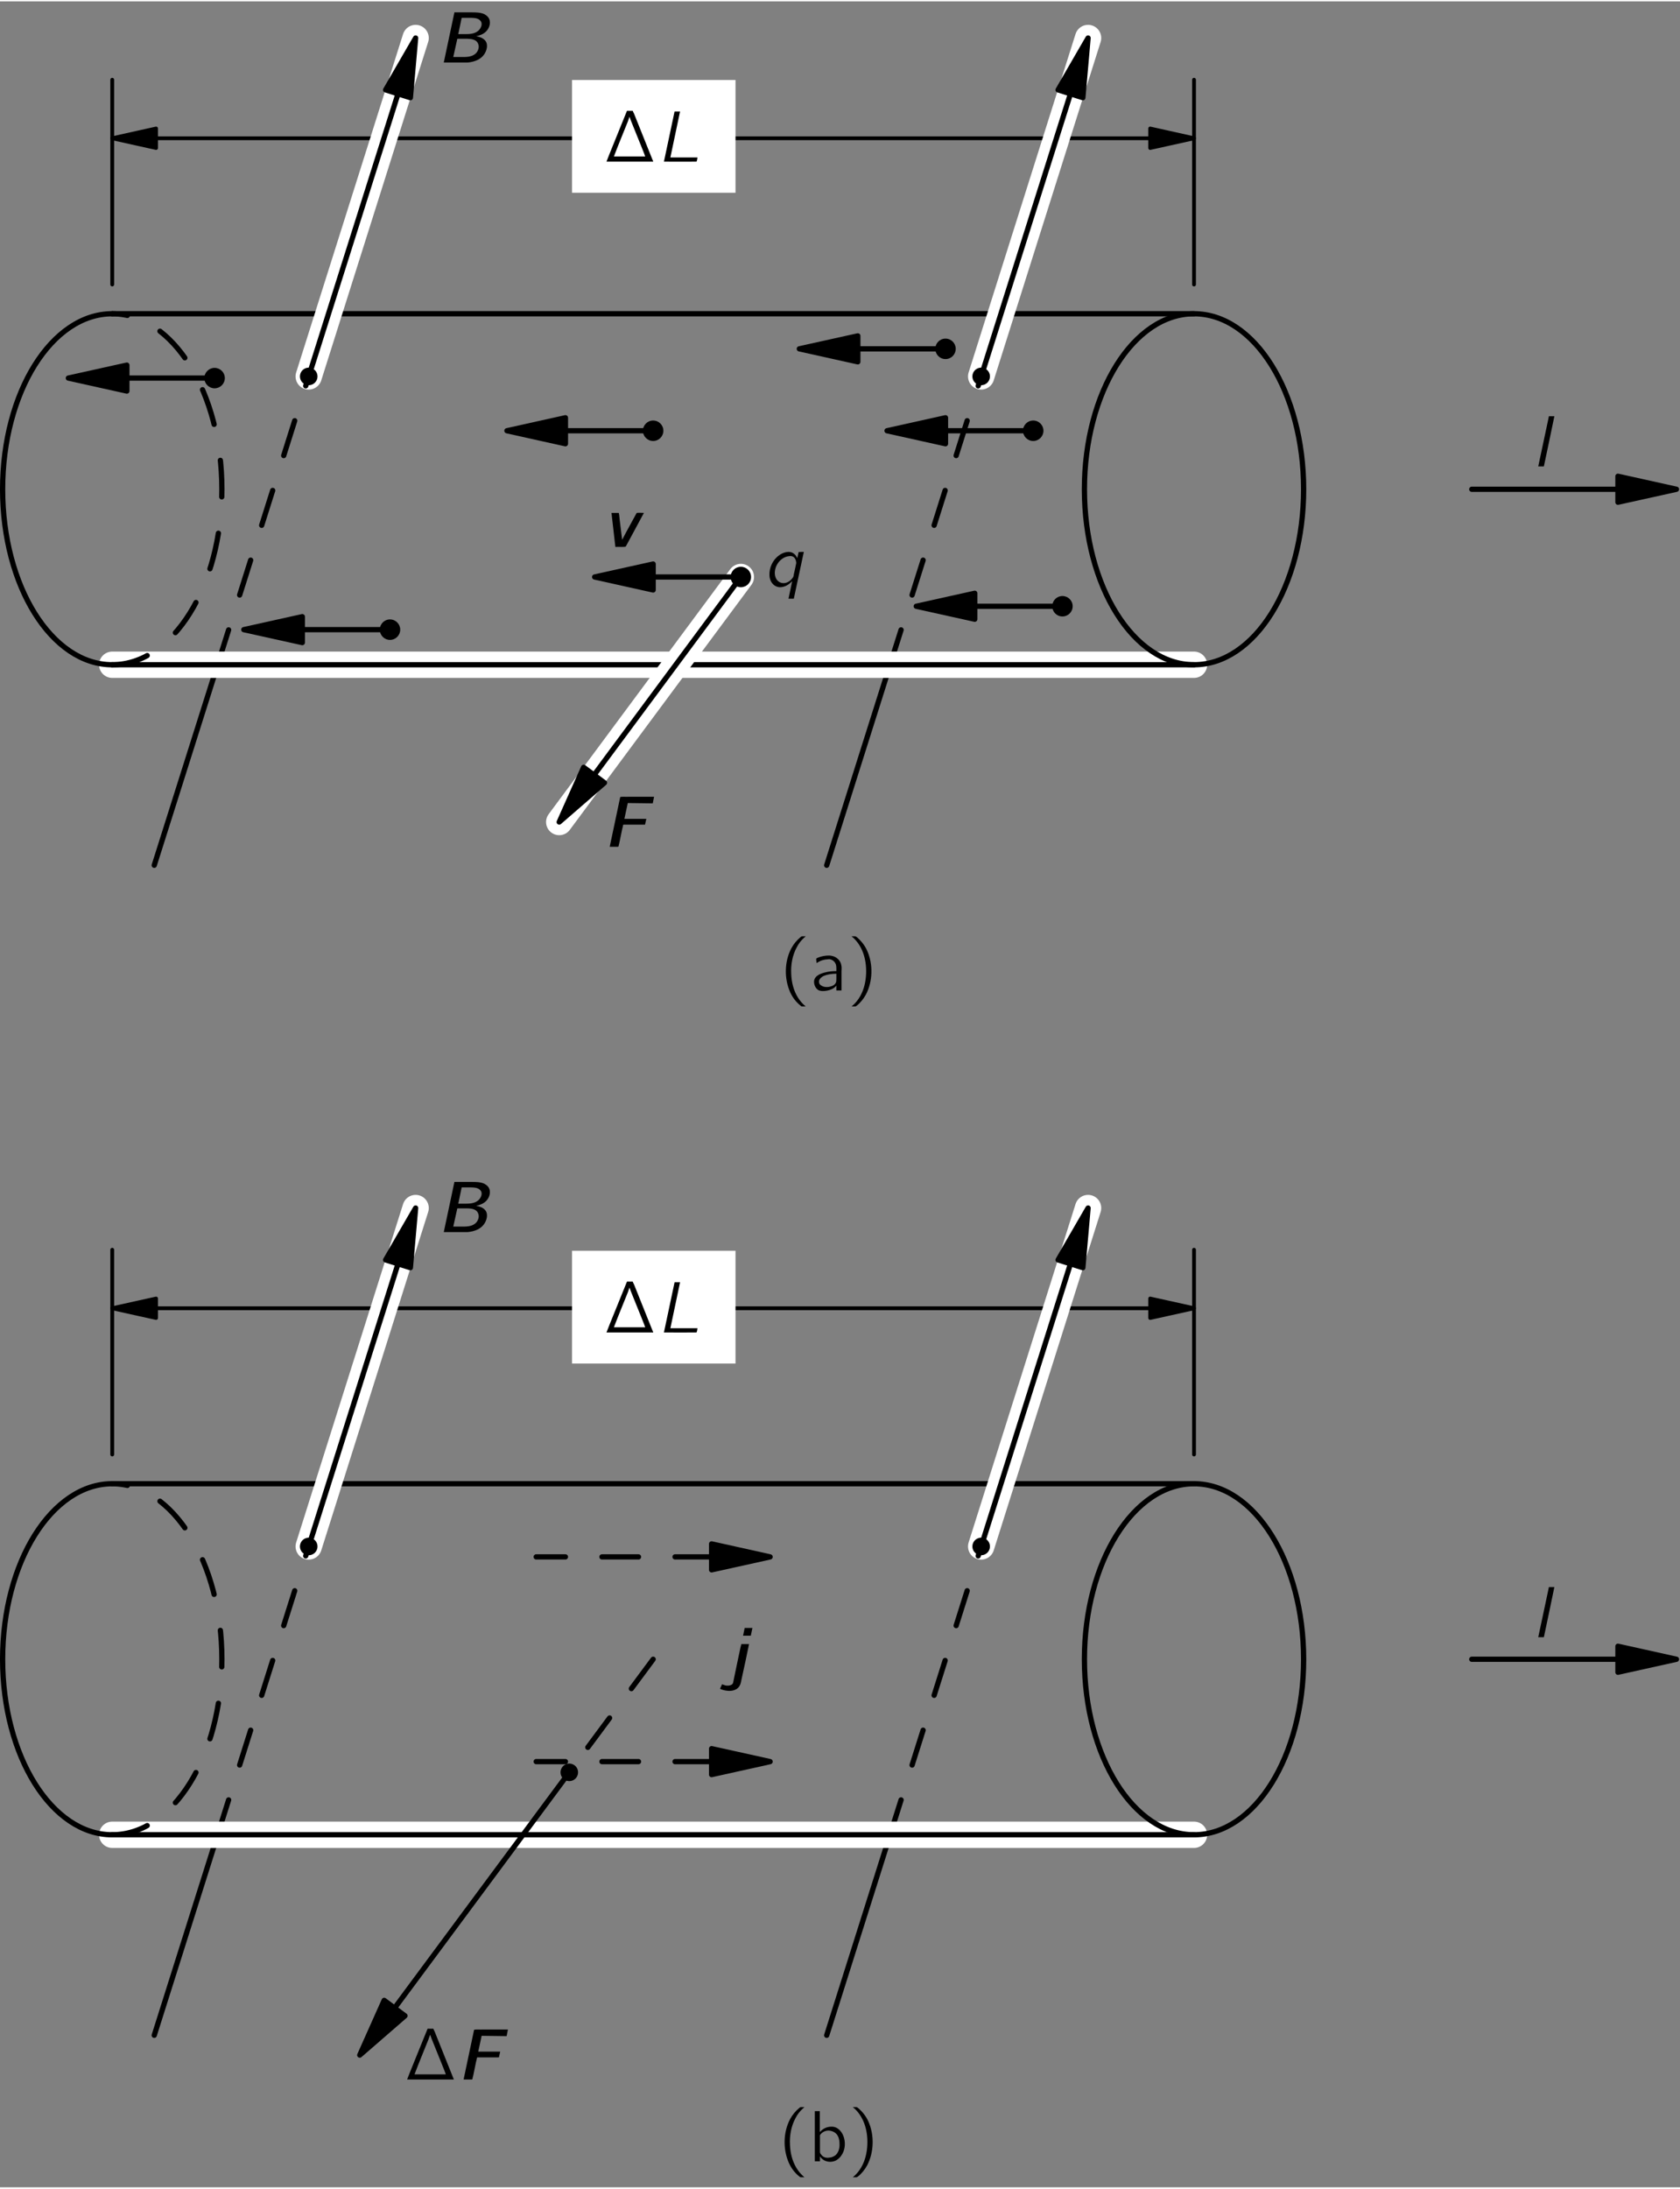 <?xml version="1.0" encoding="UTF-8" standalone="no"?>
<svg
   xmlns:dc="http://purl.org/dc/elements/1.1/"
   xmlns:cc="http://creativecommons.org/ns#"
   xmlns:rdf="http://www.w3.org/1999/02/22-rdf-syntax-ns#"
   xmlns:svg="http://www.w3.org/2000/svg"
   xmlns="http://www.w3.org/2000/svg"
   xmlns:xlink="http://www.w3.org/1999/xlink"
   xmlns:sodipodi="http://sodipodi.sourceforge.net/DTD/sodipodi-0.dtd"
   xmlns:inkscape="http://www.inkscape.org/namespaces/inkscape"
   width="225pt"
   height="293pt"
   viewBox="0 0 162.79 211.72"
   version="1.1"
   id="svg342"
   sodipodi:docname="f13-05_tc_iPad_big.svgz">
  <rect x="0" y="0" width="162.79" height="211.72" fill="#808080" stroke="none"/>
  <sodipodi:namedview
     pagecolor="#ffffff"
     bordercolor="#666666"
     borderopacity="1"
     objecttolerance="10"
     gridtolerance="10"
     guidetolerance="10"
     inkscape:pageopacity="0"
     inkscape:pageshadow="2"
     inkscape:window-width="640"
     inkscape:window-height="480"
     id="namedview344" />
  <defs
     id="defs49">
    <g
       id="g47">
      <symbol
         overflow="visible"
         id="glyph0-0">
        <path
           style="stroke:none;"
           d=""
           id="path2" />
      </symbol>
      <symbol
         overflow="visible"
         id="glyph0-1">
        <path
           style="stroke:none;"
           d="M 0.328 0 L 4.859 0 C 4.844 -0.062 4.828 -0.109 4.797 -0.156 L 3 -4.641 L 2.906 -4.828 C 2.906 -4.859 2.891 -4.906 2.875 -4.906 C 2.828 -4.938 2.766 -4.922 2.734 -4.922 L 2.469 -4.922 C 2.422 -4.922 2.375 -4.938 2.344 -4.922 C 2.297 -4.922 2.297 -4.875 2.281 -4.844 C 1.875 -3.828 0.344 -0.094 0.328 0 Z M 2.562 -4.344 L 2.688 -3.984 L 3.703 -1.469 C 3.828 -1.141 3.969 -0.828 4.078 -0.5 L 1.047 -0.5 C 1.484 -1.656 1.953 -2.766 2.406 -3.906 C 2.453 -4.047 2.5 -4.203 2.562 -4.344 Z M 2.562 -4.344 "
           id="path5" />
      </symbol>
      <symbol
         overflow="visible"
         id="glyph0-2">
        <path
           style="stroke:none;"
           d="M 2.594 1.547 C 2.562 1.516 2.5 1.484 2.469 1.438 C 1.703 0.75 1.234 -0.312 1.188 -1.609 C 1.141 -2.484 1.297 -3.391 1.719 -4.172 C 1.906 -4.547 2.156 -4.859 2.469 -5.141 C 2.5 -5.172 2.562 -5.203 2.594 -5.25 L 2.328 -5.25 C 2.188 -5.25 2.203 -5.25 2.094 -5.172 C 1.734 -4.875 1.422 -4.5 1.203 -4.094 C 0.531 -2.828 0.484 -1.172 1.094 0.188 C 1.328 0.688 1.656 1.125 2.094 1.469 C 2.172 1.547 2.172 1.547 2.328 1.547 L 2.594 1.547 Z M 2.594 1.547 "
           id="path8" />
      </symbol>
      <symbol
         overflow="visible"
         id="glyph0-3">
        <path
           style="stroke:none;"
           d="M 0.641 -2.656 C 0.766 -2.719 0.875 -2.797 0.984 -2.844 C 1.219 -2.953 1.453 -3 1.688 -3.016 C 1.766 -3.031 1.844 -3.031 1.906 -3.031 C 2.188 -2.984 2.422 -2.797 2.516 -2.516 C 2.578 -2.312 2.562 -2.078 2.562 -1.875 C 2.188 -1.875 1.812 -1.844 1.469 -1.75 C 0.953 -1.625 0.328 -1.359 0.406 -0.734 C 0.438 -0.438 0.594 -0.156 0.859 -0.016 C 1.047 0.062 1.25 0.062 1.438 0.047 C 1.75 0.016 2.062 -0.062 2.328 -0.25 C 2.422 -0.312 2.484 -0.391 2.562 -0.469 L 2.562 0 L 3.062 0 L 3.062 -1.828 C 3.062 -2.031 3.094 -2.234 3.047 -2.422 C 2.984 -2.922 2.547 -3.281 2.094 -3.359 C 1.797 -3.422 1.359 -3.359 1.141 -3.297 C 1.047 -3.281 0.672 -3.156 0.625 -3.094 C 0.609 -3.062 0.609 -3 0.609 -2.969 C 0.625 -2.859 0.641 -2.766 0.641 -2.656 Z M 2.562 -1.625 L 2.562 -1.109 C 2.562 -0.984 2.562 -0.844 2.5 -0.734 C 2.422 -0.578 2.266 -0.469 2.109 -0.422 C 1.781 -0.297 1.344 -0.281 1.047 -0.516 C 0.984 -0.562 0.906 -0.641 0.891 -0.75 C 0.812 -1.047 1.078 -1.281 1.328 -1.406 C 1.656 -1.547 2.109 -1.625 2.562 -1.625 Z M 2.562 -1.625 "
           id="path11" />
      </symbol>
      <symbol
         overflow="visible"
         id="glyph0-4">
        <path
           style="stroke:none;"
           d="M 0.438 -5.25 C 0.469 -5.203 0.516 -5.172 0.562 -5.141 C 1.422 -4.375 1.906 -3.125 1.844 -1.609 C 1.812 -0.859 1.641 -0.094 1.266 0.562 C 1.078 0.891 0.844 1.188 0.562 1.438 C 0.516 1.484 0.469 1.516 0.438 1.547 L 0.688 1.547 C 0.844 1.547 0.828 1.547 0.938 1.469 C 1.297 1.188 1.594 0.812 1.828 0.391 C 2.484 -0.859 2.547 -2.531 1.938 -3.875 C 1.703 -4.391 1.359 -4.812 0.938 -5.172 C 0.844 -5.234 0.844 -5.25 0.688 -5.25 L 0.438 -5.25 Z M 0.438 -5.25 "
           id="path14" />
      </symbol>
      <symbol
         overflow="visible"
         id="glyph0-5">
        <path
           style="stroke:none;"
           d="M 0.594 -4.859 L 0.594 0 L 1.094 0 L 1.094 -0.469 L 1.109 -0.469 C 1.156 -0.359 1.266 -0.266 1.359 -0.188 C 1.672 0.062 2.188 0.141 2.641 -0.078 C 2.859 -0.203 3.031 -0.359 3.156 -0.547 C 3.859 -1.516 3.438 -3.094 2.469 -3.328 C 2.328 -3.359 2.188 -3.359 2.031 -3.344 C 1.625 -3.297 1.312 -3.094 1.078 -2.828 L 1.078 -4.859 L 0.594 -4.859 Z M 1.812 -2.969 C 2.156 -3 2.531 -2.859 2.75 -2.578 C 2.906 -2.359 2.969 -2.094 2.984 -1.828 C 3.016 -1.453 2.969 -1.047 2.734 -0.734 C 2.531 -0.469 2.203 -0.359 1.891 -0.344 C 1.609 -0.328 1.375 -0.422 1.219 -0.641 C 1.172 -0.688 1.125 -0.75 1.109 -0.812 C 1.094 -0.859 1.094 -0.906 1.094 -0.938 L 1.094 -2.328 C 1.094 -2.406 1.078 -2.484 1.109 -2.547 C 1.141 -2.625 1.219 -2.672 1.266 -2.734 C 1.422 -2.859 1.609 -2.953 1.812 -2.969 Z M 1.812 -2.969 "
           id="path17" />
      </symbol>
      <symbol
         overflow="visible"
         id="glyph1-0">
        <path
           style="stroke:none;"
           d=""
           id="path20" />
      </symbol>
      <symbol
         overflow="visible"
         id="glyph1-1">
        <path
           style="stroke:none;"
           d="M 1.766 -4.859 L 0.734 0 C 1.781 0 2.891 0.016 3.891 0 C 3.953 -0.125 3.969 -0.266 3.984 -0.406 L 1.359 -0.406 L 2.297 -4.859 L 1.766 -4.859 Z M 1.766 -4.859 "
           id="path23" />
      </symbol>
      <symbol
         overflow="visible"
         id="glyph1-2">
        <path
           style="stroke:none;"
           d="M 1.766 -4.859 L 1.656 -4.328 L 0.734 0 L 1.141 0 C 1.172 0 1.25 0.016 1.281 -0.016 C 1.297 -0.062 1.297 -0.109 1.312 -0.156 C 1.328 -0.25 2.297 -4.797 2.297 -4.859 L 1.766 -4.859 Z M 1.766 -4.859 "
           id="path26" />
      </symbol>
      <symbol
         overflow="visible"
         id="glyph1-3">
        <path
           style="stroke:none;"
           d="M 2.844 -0.531 C 2.844 -0.531 2.578 0.703 2.484 1.172 L 3 1.172 L 3.969 -3.359 C 3.797 -3.359 3.625 -3.359 3.469 -3.344 L 3.453 -3.297 C 3.422 -3.109 3.375 -2.922 3.328 -2.75 C 3.25 -2.922 3.203 -3.031 3.047 -3.156 C 2.609 -3.547 1.922 -3.297 1.578 -3.031 C 0.953 -2.594 0.594 -1.812 0.641 -1.047 C 0.672 -0.516 1 0 1.609 0.062 C 2.172 0.078 2.578 -0.25 2.844 -0.531 Z M 2.578 -2.953 C 2.703 -2.969 2.828 -2.953 2.938 -2.891 C 3.125 -2.781 3.234 -2.516 3.234 -2.266 C 3.234 -2.203 3.031 -1.344 3 -1.188 C 2.969 -0.938 2.953 -0.922 2.797 -0.734 C 2.531 -0.422 2.062 -0.188 1.609 -0.438 C 1.234 -0.641 1.109 -1.125 1.172 -1.531 C 1.266 -2.234 1.844 -2.891 2.578 -2.953 Z M 2.578 -2.953 "
           id="path29" />
      </symbol>
      <symbol
         overflow="visible"
         id="glyph2-0">
        <path
           style="stroke:none;"
           d=""
           id="path32" />
      </symbol>
      <symbol
         overflow="visible"
         id="glyph2-1">
        <path
           style="stroke:none;"
           d="M 1.672 -4.859 L 0.641 0 L 2.328 0 C 2.547 0 2.766 0 2.969 0 C 3.625 -0.062 4.203 -0.297 4.531 -0.75 C 4.812 -1.141 4.984 -1.75 4.641 -2.141 C 4.438 -2.375 4.125 -2.484 3.781 -2.547 C 3.891 -2.562 3.984 -2.594 4.078 -2.625 C 4.344 -2.703 4.594 -2.844 4.781 -3.047 C 5.109 -3.406 5.25 -4 4.938 -4.391 C 4.844 -4.516 4.703 -4.609 4.562 -4.688 C 4.172 -4.859 3.734 -4.859 3.312 -4.859 L 1.672 -4.859 Z M 2.047 -2.75 L 2.375 -4.328 L 3.047 -4.328 C 3.5 -4.328 3.953 -4.328 4.172 -4.062 C 4.469 -3.766 4.234 -3.281 3.969 -3.062 C 3.609 -2.766 3.125 -2.75 2.688 -2.75 L 2.047 -2.75 Z M 1.562 -0.531 C 1.594 -0.656 1.922 -2.156 1.922 -2.156 C 1.938 -2.219 1.922 -2.297 2 -2.297 L 2.969 -2.297 C 3.344 -2.281 3.828 -2.219 3.969 -1.812 C 4.125 -1.484 3.953 -1.062 3.719 -0.859 C 3.594 -0.75 3.453 -0.672 3.297 -0.625 C 3.016 -0.531 2.719 -0.531 2.422 -0.531 L 1.562 -0.531 Z M 1.562 -0.531 "
           id="path35" />
      </symbol>
      <symbol
         overflow="visible"
         id="glyph2-2">
        <path
           style="stroke:none;"
           d="M 0.641 0 L 1.406 0 C 1.5 0 1.5 -0.031 1.516 -0.141 C 1.547 -0.25 1.562 -0.359 1.594 -0.469 L 1.844 -1.688 C 1.875 -1.797 1.891 -1.891 1.922 -2 C 1.922 -2.031 1.922 -2.094 1.953 -2.125 C 1.984 -2.156 2.062 -2.141 2.094 -2.141 L 4.062 -2.141 L 4.188 -2.703 L 2.062 -2.703 L 2.391 -4.234 L 4.812 -4.203 L 4.938 -4.844 L 2.531 -4.844 C 2.25 -4.828 1.922 -4.859 1.672 -4.828 L 1.641 -4.734 L 0.641 0 Z M 0.641 0 "
           id="path38" />
      </symbol>
      <symbol
         overflow="visible"
         id="glyph2-3">
        <path
           style="stroke:none;"
           d="M 0.812 -3.297 L 1.188 0 C 1.5 -0.016 1.875 0.016 2.156 -0.016 L 2.219 -0.078 L 3.953 -3.297 C 3.734 -3.297 3.453 -3.328 3.266 -3.297 L 3.219 -3.234 L 2.188 -1.344 C 2.078 -1.125 1.953 -0.906 1.844 -0.688 L 1.609 -2.609 C 1.578 -2.828 1.578 -3.094 1.516 -3.297 L 1.469 -3.297 L 0.812 -3.297 Z M 0.812 -3.297 "
           id="path41" />
      </symbol>
      <symbol
         overflow="visible"
         id="glyph2-4">
        <path
           style="stroke:none;"
           d="M 1.719 -4.859 L 1.562 -4.109 L 2.312 -4.109 C 2.359 -4.359 2.422 -4.609 2.469 -4.859 L 1.719 -4.859 Z M 1.391 -3.297 C 1.375 -3.188 1.344 -3.078 1.312 -2.969 C 1.109 -2.062 0.766 -0.344 0.641 0.234 C 0.609 0.344 0.609 0.484 0.531 0.578 C 0.375 0.734 0 0.781 -0.266 0.672 C -0.344 0.656 -0.406 0.609 -0.469 0.594 L -0.672 1.031 C -0.562 1.094 -0.422 1.141 -0.281 1.172 C 0.219 1.297 0.859 1.281 1.188 0.812 C 1.328 0.609 1.359 0.391 1.406 0.156 C 1.547 -0.453 2.141 -3.25 2.141 -3.297 L 1.391 -3.297 Z M 1.391 -3.297 "
           id="path44" />
      </symbol>
    </g>
  </defs>
  <g
     id="surface0">
    <path
       style="fill:none;stroke-width:3.683;stroke-linecap:round;stroke-linejoin:round;stroke:rgb(0%,0%,0%);stroke-opacity:1;stroke-miterlimit:10;"
       d="M 1156.992 1842.981 L 1156.992 2041.302 "
       transform="matrix(0.1,0,0,-0.1,0,211.72)"
       id="path51" />
    <path
       style="fill:none;stroke-width:3.683;stroke-linecap:round;stroke-linejoin:round;stroke:rgb(0%,0%,0%);stroke-opacity:1;stroke-miterlimit:10;"
       d="M 108.75 1842.981 L 108.75 2041.302 "
       transform="matrix(0.1,0,0,-0.1,0,211.72)"
       id="path53" />
    <path
       style="fill:none;stroke-width:3.683;stroke-linecap:round;stroke-linejoin:round;stroke:rgb(0%,0%,0%);stroke-opacity:1;stroke-miterlimit:10;"
       d="M 1114.492 1984.622 L 151.25 1984.622 "
       transform="matrix(0.1,0,0,-0.1,0,211.72)"
       id="path55" />
    <path
       style=" stroke:none;fill-rule:nonzero;fill:rgb(0%,0%,0%);fill-opacity:1;"
       d="M 115.699 13.258 L 111.449 12.312 L 111.449 14.199 L 115.699 13.258 "
       id="path57" />
    <path
       style="fill:none;stroke-width:3.683;stroke-linecap:round;stroke-linejoin:round;stroke:rgb(0%,0%,0%);stroke-opacity:1;stroke-miterlimit:10;"
       d="M 1156.992 1984.622 L 1114.492 1994.075 L 1114.492 1975.208 L 1156.992 1984.622 Z M 1156.992 1984.622 "
       transform="matrix(0.1,0,0,-0.1,0,211.72)"
       id="path59" />
    <path
       style=" stroke:none;fill-rule:nonzero;fill:rgb(0%,0%,0%);fill-opacity:1;"
       d="M 10.875 13.258 L 15.125 14.199 L 15.125 12.312 L 10.875 13.258 "
       id="path61" />
    <path
       style="fill:none;stroke-width:3.683;stroke-linecap:round;stroke-linejoin:round;stroke:rgb(0%,0%,0%);stroke-opacity:1;stroke-miterlimit:10;"
       d="M 108.75 1984.622 L 151.25 1975.208 L 151.25 1994.075 L 108.75 1984.622 Z M 108.75 1984.622 "
       transform="matrix(0.1,0,0,-0.1,0,211.72)"
       id="path63" />
    <path
       style="fill:none;stroke-width:5.099;stroke-linecap:round;stroke-linejoin:round;stroke:rgb(0%,0%,0%);stroke-opacity:1;stroke-miterlimit:10;"
       d="M 108.75 1814.661 L 1156.992 1814.661 "
       transform="matrix(0.1,0,0,-0.1,0,211.72)"
       id="path65" />
    <path
       style="fill:none;stroke-width:5.099;stroke-linecap:round;stroke-linejoin:round;stroke:rgb(0%,0%,0%);stroke-opacity:1;stroke-miterlimit:10;"
       d="M 1567.773 1644.661 L 1426.133 1644.661 "
       transform="matrix(0.1,0,0,-0.1,0,211.72)"
       id="path67" />
    <path
       style=" stroke:none;fill-rule:nonzero;fill:rgb(0%,0%,0%);fill-opacity:1;"
       d="M 162.445 47.254 L 156.777 45.996 L 156.777 48.508 L 162.445 47.254 "
       id="path69" />
    <path
       style="fill:none;stroke-width:5.099;stroke-linecap:round;stroke-linejoin:round;stroke:rgb(0%,0%,0%);stroke-opacity:1;stroke-miterlimit:10;"
       d="M 1624.453 1644.661 L 1567.773 1657.239 L 1567.773 1632.122 L 1624.453 1644.661 Z M 1624.453 1644.661 "
       transform="matrix(0.1,0,0,-0.1,0,211.72)"
       id="path71" />
    <path
       style="fill:none;stroke-width:25.497;stroke-linecap:round;stroke-linejoin:round;stroke:rgb(100%,100%,100%);stroke-opacity:1;stroke-miterlimit:10;"
       d="M 950.742 1753.958 L 1054.336 2081.731 "
       transform="matrix(0.1,0,0,-0.1,0,211.72)"
       id="path73" />
    <path
       style="fill:none;stroke-width:25.497;stroke-linecap:round;stroke-linejoin:round;stroke:rgb(100%,100%,100%);stroke-opacity:1;stroke-miterlimit:10;"
       d="M 299.141 1753.958 L 402.734 2081.731 "
       transform="matrix(0.1,0,0,-0.1,0,211.72)"
       id="path75" />
    <path
       style="fill:none;stroke-width:5.099;stroke-linecap:round;stroke-linejoin:round;stroke:rgb(0%,0%,0%);stroke-opacity:1;stroke-miterlimit:10;"
       d="M 1037.266 2027.708 L 950.742 1753.958 "
       transform="matrix(0.1,0,0,-0.1,0,211.72)"
       id="path77" />
    <path
       style=" stroke:none;fill-rule:nonzero;fill:rgb(0%,0%,0%);fill-opacity:1;"
       d="M 105.434 3.547 L 102.527 8.57 L 104.926 9.328 L 105.434 3.547 "
       id="path79" />
    <path
       style="fill:none;stroke-width:5.099;stroke-linecap:round;stroke-linejoin:round;stroke:rgb(0%,0%,0%);stroke-opacity:1;stroke-miterlimit:10;"
       d="M 1054.336 2081.731 L 1025.273 2031.497 L 1049.258 2023.919 L 1054.336 2081.731 Z M 1054.336 2081.731 "
       transform="matrix(0.1,0,0,-0.1,0,211.72)"
       id="path81" />
    <path
       style="fill:none;stroke-width:5.099;stroke-linecap:round;stroke-linejoin:round;stroke:rgb(0%,0%,0%);stroke-opacity:1;stroke-miterlimit:10;"
       d="M 385.664 2027.708 L 299.141 1753.958 "
       transform="matrix(0.1,0,0,-0.1,0,211.72)"
       id="path83" />
    <path
       style=" stroke:none;fill-rule:nonzero;fill:rgb(0%,0%,0%);fill-opacity:1;"
       d="M 40.273 3.547 L 37.367 8.57 L 39.766 9.328 L 40.273 3.547 "
       id="path85" />
    <path
       style="fill:none;stroke-width:5.099;stroke-linecap:round;stroke-linejoin:round;stroke:rgb(0%,0%,0%);stroke-opacity:1;stroke-miterlimit:10;"
       d="M 402.734 2081.731 L 373.672 2031.497 L 397.656 2023.919 L 402.734 2081.731 Z M 402.734 2081.731 "
       transform="matrix(0.1,0,0,-0.1,0,211.72)"
       id="path87" />
    <path
       style="fill:none;stroke-width:5.099;stroke-linecap:round;stroke-linejoin:round;stroke:rgb(0%,0%,0%);stroke-opacity:1;stroke-miterlimit:10;"
       d="M 801.055 1280.481 L 862.461 1474.7 "
       transform="matrix(0.1,0,0,-0.1,0,211.72)"
       id="path89" />
    <path
       style="fill:none;stroke-width:5.099;stroke-linecap:round;stroke-linejoin:round;stroke:rgb(0%,0%,0%);stroke-opacity:1;stroke-miterlimit:10;"
       d="M 149.453 1280.481 L 210.859 1474.7 "
       transform="matrix(0.1,0,0,-0.1,0,211.72)"
       id="path91" />
    <path
       style="fill:none;stroke-width:5.099;stroke-linecap:round;stroke-linejoin:round;stroke:rgb(0%,0%,0%);stroke-opacity:1;stroke-dasharray:35.413,35.413;stroke-miterlimit:10;"
       d="M 862.461 1474.7 L 950.742 1753.958 "
       transform="matrix(0.1,0,0,-0.1,0,211.72)"
       id="path93" />
    <path
       style="fill:none;stroke-width:5.099;stroke-linecap:round;stroke-linejoin:round;stroke:rgb(0%,0%,0%);stroke-opacity:1;stroke-dasharray:35.413,35.413;stroke-miterlimit:10;"
       d="M 210.859 1474.7 L 299.141 1753.958 "
       transform="matrix(0.1,0,0,-0.1,0,211.72)"
       id="path95" />
    <path
       style="fill:none;stroke-width:16.998;stroke-linecap:round;stroke-linejoin:round;stroke:rgb(0%,0%,0%);stroke-opacity:1;stroke-miterlimit:10;"
       d="M 950.742 1753.958 L 950.742 1753.958 "
       transform="matrix(0.1,0,0,-0.1,0,211.72)"
       id="path97" />
    <path
       style="fill:none;stroke-width:16.998;stroke-linecap:round;stroke-linejoin:round;stroke:rgb(0%,0%,0%);stroke-opacity:1;stroke-miterlimit:10;"
       d="M 299.141 1753.958 L 299.141 1753.958 "
       transform="matrix(0.1,0,0,-0.1,0,211.72)"
       id="path99" />
    <path
       style="fill:none;stroke-width:25.497;stroke-linecap:round;stroke-linejoin:round;stroke:rgb(100%,100%,100%);stroke-opacity:1;stroke-miterlimit:10;"
       d="M 108.75 1474.7 L 1156.992 1474.7 "
       transform="matrix(0.1,0,0,-0.1,0,211.72)"
       id="path101" />
    <path
       style="fill:none;stroke-width:5.099;stroke-linecap:round;stroke-linejoin:round;stroke:rgb(0%,0%,0%);stroke-opacity:1;stroke-miterlimit:10;"
       d="M 108.75 1474.7 L 1156.992 1474.7 "
       transform="matrix(0.1,0,0,-0.1,0,211.72)"
       id="path103" />
    <path
       style="fill:none;stroke-width:5.099;stroke-linecap:round;stroke-linejoin:round;stroke:rgb(0%,0%,0%);stroke-opacity:1;stroke-miterlimit:10;"
       d="M 1263.203 1644.661 C 1263.203 1738.567 1215.664 1814.661 1156.992 1814.661 C 1098.359 1814.661 1050.781 1738.567 1050.781 1644.661 C 1050.781 1550.794 1098.359 1474.7 1156.992 1474.7 C 1215.664 1474.7 1263.203 1550.794 1263.203 1644.661 Z M 1263.203 1644.661 "
       transform="matrix(0.1,0,0,-0.1,0,211.72)"
       id="path105" />
    <path
       style="fill:none;stroke-width:5.099;stroke-linecap:round;stroke-linejoin:round;stroke:rgb(0%,0%,0%);stroke-opacity:1;stroke-miterlimit:10;"
       d="M 108.75 1814.661 L 108.75 1814.661 C 50.117 1814.661 2.539 1738.567 2.539 1644.661 C 2.539 1550.794 50.117 1474.7 108.75 1474.7 "
       transform="matrix(0.1,0,0,-0.1,0,211.72)"
       id="path107" />
    <path
       style="fill:none;stroke-width:5.099;stroke-linecap:round;stroke-linejoin:round;stroke:rgb(0%,0%,0%);stroke-opacity:1;stroke-dasharray:35.413,35.413;stroke-miterlimit:10;"
       d="M 108.75 1474.7 L 108.75 1474.7 C 167.422 1474.7 215 1550.794 215 1644.661 C 215 1738.567 167.422 1814.661 108.75 1814.661 "
       transform="matrix(0.1,0,0,-0.1,0,211.72)"
       id="path109" />
    <path
       style="fill:none;stroke-width:25.497;stroke-linecap:round;stroke-linejoin:round;stroke:rgb(100%,100%,100%);stroke-opacity:1;stroke-miterlimit:10;"
       d="M 717.891 1559.7 L 541.875 1322.356 "
       transform="matrix(0.1,0,0,-0.1,0,211.72)"
       id="path111" />
    <path
       style="fill:none;stroke-width:5.099;stroke-linecap:round;stroke-linejoin:round;stroke:rgb(0%,0%,0%);stroke-opacity:1;stroke-miterlimit:10;"
       d="M 575.625 1367.864 L 717.891 1559.7 "
       transform="matrix(0.1,0,0,-0.1,0,211.72)"
       id="path113" />
    <path
       style=" stroke:none;fill-rule:nonzero;fill:rgb(0%,0%,0%);fill-opacity:1;"
       d="M 54.188 79.484 L 58.574 75.68 L 56.555 74.184 L 54.188 79.484 "
       id="path115" />
    <path
       style="fill:none;stroke-width:5.099;stroke-linecap:round;stroke-linejoin:round;stroke:rgb(0%,0%,0%);stroke-opacity:1;stroke-miterlimit:10;"
       d="M 541.875 1322.356 L 585.742 1360.403 L 565.547 1375.364 L 541.875 1322.356 Z M 541.875 1322.356 "
       transform="matrix(0.1,0,0,-0.1,0,211.72)"
       id="path117" />
    <path
       style="fill:none;stroke-width:5.099;stroke-linecap:round;stroke-linejoin:round;stroke:rgb(0%,0%,0%);stroke-opacity:1;stroke-miterlimit:10;"
       d="M 122.93 1752.356 L 207.93 1752.356 "
       transform="matrix(0.1,0,0,-0.1,0,211.72)"
       id="path119" />
    <path
       style=" stroke:none;fill-rule:nonzero;fill:rgb(0%,0%,0%);fill-opacity:1;"
       d="M 6.625 36.484 L 12.293 37.742 L 12.293 35.23 L 6.625 36.484 "
       id="path121" />
    <path
       style="fill:none;stroke-width:5.099;stroke-linecap:round;stroke-linejoin:round;stroke:rgb(0%,0%,0%);stroke-opacity:1;stroke-miterlimit:10;"
       d="M 66.25 1752.356 L 122.93 1739.778 L 122.93 1764.895 L 66.25 1752.356 Z M 66.25 1752.356 "
       transform="matrix(0.1,0,0,-0.1,0,211.72)"
       id="path123" />
    <path
       style=" stroke:none;fill-rule:nonzero;fill:rgb(0%,0%,0%);fill-opacity:1;"
       d="M 21.785 36.484 C 21.785 35.938 21.34 35.496 20.793 35.496 C 20.246 35.496 19.801 35.938 19.801 36.484 C 19.801 37.035 20.246 37.477 20.793 37.477 C 21.34 37.477 21.785 37.035 21.785 36.484 "
       id="path125" />
    <path
       style="fill:none;stroke-width:5.099;stroke-linecap:round;stroke-linejoin:round;stroke:rgb(0%,0%,0%);stroke-opacity:1;stroke-miterlimit:10;"
       d="M 547.891 1701.341 L 632.891 1701.341 "
       transform="matrix(0.1,0,0,-0.1,0,211.72)"
       id="path127" />
    <path
       style=" stroke:none;fill-rule:nonzero;fill:rgb(0%,0%,0%);fill-opacity:1;"
       d="M 49.121 41.586 L 54.789 42.844 L 54.789 40.328 L 49.121 41.586 "
       id="path129" />
    <path
       style="fill:none;stroke-width:5.099;stroke-linecap:round;stroke-linejoin:round;stroke:rgb(0%,0%,0%);stroke-opacity:1;stroke-miterlimit:10;"
       d="M 491.211 1701.341 L 547.891 1688.763 L 547.891 1713.919 L 491.211 1701.341 Z M 491.211 1701.341 "
       transform="matrix(0.1,0,0,-0.1,0,211.72)"
       id="path131" />
    <path
       style=" stroke:none;fill-rule:nonzero;fill:rgb(0%,0%,0%);fill-opacity:1;"
       d="M 64.281 41.586 C 64.281 41.039 63.836 40.594 63.289 40.594 C 62.742 40.594 62.297 41.039 62.297 41.586 C 62.297 42.133 62.742 42.578 63.289 42.578 C 63.836 42.578 64.281 42.133 64.281 41.586 "
       id="path133" />
    <path
       style="fill:none;stroke-width:5.099;stroke-linecap:round;stroke-linejoin:round;stroke:rgb(0%,0%,0%);stroke-opacity:1;stroke-miterlimit:10;"
       d="M 831.211 1780.677 L 916.172 1780.677 "
       transform="matrix(0.1,0,0,-0.1,0,211.72)"
       id="path135" />
    <path
       style=" stroke:none;fill-rule:nonzero;fill:rgb(0%,0%,0%);fill-opacity:1;"
       d="M 77.453 33.652 L 83.121 34.91 L 83.121 32.398 L 77.453 33.652 "
       id="path137" />
    <path
       style="fill:none;stroke-width:5.099;stroke-linecap:round;stroke-linejoin:round;stroke:rgb(0%,0%,0%);stroke-opacity:1;stroke-miterlimit:10;"
       d="M 774.531 1780.677 L 831.211 1768.098 L 831.211 1793.216 L 774.531 1780.677 Z M 774.531 1780.677 "
       transform="matrix(0.1,0,0,-0.1,0,211.72)"
       id="path139" />
    <path
       style=" stroke:none;fill-rule:nonzero;fill:rgb(0%,0%,0%);fill-opacity:1;"
       d="M 92.609 33.652 C 92.609 33.105 92.168 32.66 91.617 32.66 C 91.07 32.66 90.629 33.105 90.629 33.652 C 90.629 34.199 91.07 34.645 91.617 34.645 C 92.168 34.645 92.609 34.199 92.609 33.652 "
       id="path141" />
    <path
       style="fill:none;stroke-width:5.099;stroke-linecap:round;stroke-linejoin:round;stroke:rgb(0%,0%,0%);stroke-opacity:1;stroke-miterlimit:10;"
       d="M 916.172 1701.341 L 1001.172 1701.341 "
       transform="matrix(0.1,0,0,-0.1,0,211.72)"
       id="path143" />
    <path
       style=" stroke:none;fill-rule:nonzero;fill:rgb(0%,0%,0%);fill-opacity:1;"
       d="M 85.953 41.586 L 91.617 42.844 L 91.617 40.328 L 85.953 41.586 "
       id="path145" />
    <path
       style="fill:none;stroke-width:5.099;stroke-linecap:round;stroke-linejoin:round;stroke:rgb(0%,0%,0%);stroke-opacity:1;stroke-miterlimit:10;"
       d="M 859.531 1701.341 L 916.172 1688.763 L 916.172 1713.919 L 859.531 1701.341 Z M 859.531 1701.341 "
       transform="matrix(0.1,0,0,-0.1,0,211.72)"
       id="path147" />
    <path
       style=" stroke:none;fill-rule:nonzero;fill:rgb(0%,0%,0%);fill-opacity:1;"
       d="M 101.109 41.586 C 101.109 41.039 100.664 40.594 100.117 40.594 C 99.57 40.594 99.125 41.039 99.125 41.586 C 99.125 42.133 99.57 42.578 100.117 42.578 C 100.664 42.578 101.109 42.133 101.109 41.586 "
       id="path149" />
    <path
       style="fill:none;stroke-width:5.099;stroke-linecap:round;stroke-linejoin:round;stroke:rgb(0%,0%,0%);stroke-opacity:1;stroke-miterlimit:10;"
       d="M 292.93 1508.684 L 377.891 1508.684 "
       transform="matrix(0.1,0,0,-0.1,0,211.72)"
       id="path151" />
    <path
       style=" stroke:none;fill-rule:nonzero;fill:rgb(0%,0%,0%);fill-opacity:1;"
       d="M 23.625 60.852 L 29.293 62.105 L 29.293 59.594 L 23.625 60.852 "
       id="path153" />
    <path
       style="fill:none;stroke-width:5.099;stroke-linecap:round;stroke-linejoin:round;stroke:rgb(0%,0%,0%);stroke-opacity:1;stroke-miterlimit:10;"
       d="M 236.25 1508.684 L 292.93 1496.145 L 292.93 1521.263 L 236.25 1508.684 Z M 236.25 1508.684 "
       transform="matrix(0.1,0,0,-0.1,0,211.72)"
       id="path155" />
    <path
       style=" stroke:none;fill-rule:nonzero;fill:rgb(0%,0%,0%);fill-opacity:1;"
       d="M 38.781 60.852 C 38.781 60.305 38.34 59.859 37.789 59.859 C 37.242 59.859 36.801 60.305 36.801 60.852 C 36.801 61.398 37.242 61.844 37.789 61.844 C 38.34 61.844 38.781 61.398 38.781 60.852 "
       id="path157" />
    <path
       style="fill:none;stroke-width:5.099;stroke-linecap:round;stroke-linejoin:round;stroke:rgb(0%,0%,0%);stroke-opacity:1;stroke-miterlimit:10;"
       d="M 632.891 1559.7 L 717.891 1559.7 "
       transform="matrix(0.1,0,0,-0.1,0,211.72)"
       id="path159" />
    <path
       style=" stroke:none;fill-rule:nonzero;fill:rgb(0%,0%,0%);fill-opacity:1;"
       d="M 57.621 55.75 L 63.289 57.008 L 63.289 54.496 L 57.621 55.75 "
       id="path161" />
    <path
       style="fill:none;stroke-width:5.099;stroke-linecap:round;stroke-linejoin:round;stroke:rgb(0%,0%,0%);stroke-opacity:1;stroke-miterlimit:10;"
       d="M 576.211 1559.7 L 632.891 1547.122 L 632.891 1572.239 L 576.211 1559.7 Z M 576.211 1559.7 "
       transform="matrix(0.1,0,0,-0.1,0,211.72)"
       id="path163" />
    <path
       style=" stroke:none;fill-rule:nonzero;fill:rgb(0%,0%,0%);fill-opacity:1;"
       d="M 72.777 55.75 C 72.777 55.203 72.336 54.762 71.789 54.762 C 71.238 54.762 70.797 55.203 70.797 55.75 C 70.797 56.301 71.238 56.742 71.789 56.742 C 72.336 56.742 72.777 56.301 72.777 55.75 "
       id="path165" />
    <path
       style="fill:none;stroke-width:5.099;stroke-linecap:round;stroke-linejoin:round;stroke:rgb(0%,0%,0%);stroke-opacity:1;stroke-miterlimit:10;"
       d="M 944.531 1531.341 L 1029.492 1531.341 "
       transform="matrix(0.1,0,0,-0.1,0,211.72)"
       id="path167" />
    <path
       style=" stroke:none;fill-rule:nonzero;fill:rgb(0%,0%,0%);fill-opacity:1;"
       d="M 88.785 58.586 L 94.453 59.84 L 94.453 57.328 L 88.785 58.586 "
       id="path169" />
    <path
       style="fill:none;stroke-width:5.099;stroke-linecap:round;stroke-linejoin:round;stroke:rgb(0%,0%,0%);stroke-opacity:1;stroke-miterlimit:10;"
       d="M 887.852 1531.341 L 944.531 1518.802 L 944.531 1543.919 L 887.852 1531.341 Z M 887.852 1531.341 "
       transform="matrix(0.1,0,0,-0.1,0,211.72)"
       id="path171" />
    <path
       style=" stroke:none;fill-rule:nonzero;fill:rgb(0%,0%,0%);fill-opacity:1;"
       d="M 103.941 58.586 C 103.941 58.035 103.496 57.594 102.949 57.594 C 102.402 57.594 101.961 58.035 101.961 58.586 C 101.961 59.133 102.402 59.574 102.949 59.574 C 103.496 59.574 103.941 59.133 103.941 58.586 "
       id="path173" />
    <path
       style="fill:none;stroke-width:3.683;stroke-linecap:round;stroke-linejoin:round;stroke:rgb(0%,0%,0%);stroke-opacity:1;stroke-miterlimit:10;"
       d="M 1156.992 709.778 L 1156.992 908.098 "
       transform="matrix(0.1,0,0,-0.1,0,211.72)"
       id="path175" />
    <path
       style="fill:none;stroke-width:3.683;stroke-linecap:round;stroke-linejoin:round;stroke:rgb(0%,0%,0%);stroke-opacity:1;stroke-miterlimit:10;"
       d="M 108.75 709.778 L 108.75 908.098 "
       transform="matrix(0.1,0,0,-0.1,0,211.72)"
       id="path177" />
    <path
       style="fill:none;stroke-width:3.683;stroke-linecap:round;stroke-linejoin:round;stroke:rgb(0%,0%,0%);stroke-opacity:1;stroke-miterlimit:10;"
       d="M 1114.492 851.419 L 151.25 851.419 "
       transform="matrix(0.1,0,0,-0.1,0,211.72)"
       id="path179" />
    <path
       style=" stroke:none;fill-rule:nonzero;fill:rgb(0%,0%,0%);fill-opacity:1;"
       d="M 115.699 126.578 L 111.449 125.637 L 111.449 127.52 L 115.699 126.578 "
       id="path181" />
    <path
       style="fill:none;stroke-width:3.683;stroke-linecap:round;stroke-linejoin:round;stroke:rgb(0%,0%,0%);stroke-opacity:1;stroke-miterlimit:10;"
       d="M 1156.992 851.419 L 1114.492 860.833 L 1114.492 842.005 L 1156.992 851.419 Z M 1156.992 851.419 "
       transform="matrix(0.1,0,0,-0.1,0,211.72)"
       id="path183" />
    <path
       style=" stroke:none;fill-rule:nonzero;fill:rgb(0%,0%,0%);fill-opacity:1;"
       d="M 10.875 126.578 L 15.125 127.52 L 15.125 125.637 L 10.875 126.578 "
       id="path185" />
    <path
       style="fill:none;stroke-width:3.683;stroke-linecap:round;stroke-linejoin:round;stroke:rgb(0%,0%,0%);stroke-opacity:1;stroke-miterlimit:10;"
       d="M 108.75 851.419 L 151.25 842.005 L 151.25 860.833 L 108.75 851.419 Z M 108.75 851.419 "
       transform="matrix(0.1,0,0,-0.1,0,211.72)"
       id="path187" />
    <path
       style="fill:none;stroke-width:5.099;stroke-linecap:round;stroke-linejoin:round;stroke:rgb(0%,0%,0%);stroke-opacity:1;stroke-miterlimit:10;"
       d="M 108.75 681.458 L 1156.992 681.458 "
       transform="matrix(0.1,0,0,-0.1,0,211.72)"
       id="path189" />
    <path
       style="fill:none;stroke-width:5.099;stroke-linecap:round;stroke-linejoin:round;stroke:rgb(0%,0%,0%);stroke-opacity:1;stroke-miterlimit:10;"
       d="M 1567.773 511.458 L 1426.133 511.458 "
       transform="matrix(0.1,0,0,-0.1,0,211.72)"
       id="path191" />
    <path
       style=" stroke:none;fill-rule:nonzero;fill:rgb(0%,0%,0%);fill-opacity:1;"
       d="M 162.445 160.574 L 156.777 159.316 L 156.777 161.832 L 162.445 160.574 "
       id="path193" />
    <path
       style="fill:none;stroke-width:5.099;stroke-linecap:round;stroke-linejoin:round;stroke:rgb(0%,0%,0%);stroke-opacity:1;stroke-miterlimit:10;"
       d="M 1624.453 511.458 L 1567.773 524.036 L 1567.773 498.88 L 1624.453 511.458 Z M 1624.453 511.458 "
       transform="matrix(0.1,0,0,-0.1,0,211.72)"
       id="path195" />
    <path
       style="fill:none;stroke-width:25.497;stroke-linecap:round;stroke-linejoin:round;stroke:rgb(100%,100%,100%);stroke-opacity:1;stroke-miterlimit:10;"
       d="M 950.742 620.716 L 1054.336 948.489 "
       transform="matrix(0.1,0,0,-0.1,0,211.72)"
       id="path197" />
    <path
       style="fill:none;stroke-width:25.497;stroke-linecap:round;stroke-linejoin:round;stroke:rgb(100%,100%,100%);stroke-opacity:1;stroke-miterlimit:10;"
       d="M 299.141 620.716 L 402.734 948.489 "
       transform="matrix(0.1,0,0,-0.1,0,211.72)"
       id="path199" />
    <path
       style="fill:none;stroke-width:5.099;stroke-linecap:round;stroke-linejoin:round;stroke:rgb(0%,0%,0%);stroke-opacity:1;stroke-miterlimit:10;"
       d="M 1037.266 894.466 L 950.742 620.716 "
       transform="matrix(0.1,0,0,-0.1,0,211.72)"
       id="path201" />
    <path
       style=" stroke:none;fill-rule:nonzero;fill:rgb(0%,0%,0%);fill-opacity:1;"
       d="M 105.434 116.871 L 102.527 121.895 L 104.926 122.648 L 105.434 116.871 "
       id="path203" />
    <path
       style="fill:none;stroke-width:5.099;stroke-linecap:round;stroke-linejoin:round;stroke:rgb(0%,0%,0%);stroke-opacity:1;stroke-miterlimit:10;"
       d="M 1054.336 948.489 L 1025.273 898.255 L 1049.258 890.716 L 1054.336 948.489 Z M 1054.336 948.489 "
       transform="matrix(0.1,0,0,-0.1,0,211.72)"
       id="path205" />
    <path
       style="fill:none;stroke-width:5.099;stroke-linecap:round;stroke-linejoin:round;stroke:rgb(0%,0%,0%);stroke-opacity:1;stroke-miterlimit:10;"
       d="M 385.664 894.466 L 299.141 620.716 "
       transform="matrix(0.1,0,0,-0.1,0,211.72)"
       id="path207" />
    <path
       style=" stroke:none;fill-rule:nonzero;fill:rgb(0%,0%,0%);fill-opacity:1;"
       d="M 40.273 116.871 L 37.367 121.895 L 39.766 122.648 L 40.273 116.871 "
       id="path209" />
    <path
       style="fill:none;stroke-width:5.099;stroke-linecap:round;stroke-linejoin:round;stroke:rgb(0%,0%,0%);stroke-opacity:1;stroke-miterlimit:10;"
       d="M 402.734 948.489 L 373.672 898.255 L 397.656 890.716 L 402.734 948.489 Z M 402.734 948.489 "
       transform="matrix(0.1,0,0,-0.1,0,211.72)"
       id="path211" />
    <path
       style="fill:none;stroke-width:5.099;stroke-linecap:round;stroke-linejoin:round;stroke:rgb(0%,0%,0%);stroke-opacity:1;stroke-miterlimit:10;"
       d="M 801.055 147.239 L 862.461 341.458 "
       transform="matrix(0.1,0,0,-0.1,0,211.72)"
       id="path213" />
    <path
       style="fill:none;stroke-width:5.099;stroke-linecap:round;stroke-linejoin:round;stroke:rgb(0%,0%,0%);stroke-opacity:1;stroke-miterlimit:10;"
       d="M 149.453 147.239 L 210.859 341.458 "
       transform="matrix(0.1,0,0,-0.1,0,211.72)"
       id="path215" />
    <path
       style="fill:none;stroke-width:5.099;stroke-linecap:round;stroke-linejoin:round;stroke:rgb(0%,0%,0%);stroke-opacity:1;stroke-dasharray:35.413,35.413;stroke-miterlimit:10;"
       d="M 862.461 341.458 L 950.742 620.716 "
       transform="matrix(0.1,0,0,-0.1,0,211.72)"
       id="path217" />
    <path
       style="fill:none;stroke-width:5.099;stroke-linecap:round;stroke-linejoin:round;stroke:rgb(0%,0%,0%);stroke-opacity:1;stroke-dasharray:35.413,35.413;stroke-miterlimit:10;"
       d="M 210.859 341.458 L 299.141 620.716 "
       transform="matrix(0.1,0,0,-0.1,0,211.72)"
       id="path219" />
    <path
       style="fill:none;stroke-width:16.998;stroke-linecap:round;stroke-linejoin:round;stroke:rgb(0%,0%,0%);stroke-opacity:1;stroke-miterlimit:10;"
       d="M 950.742 620.716 L 950.742 620.716 "
       transform="matrix(0.1,0,0,-0.1,0,211.72)"
       id="path221" />
    <path
       style="fill:none;stroke-width:16.998;stroke-linecap:round;stroke-linejoin:round;stroke:rgb(0%,0%,0%);stroke-opacity:1;stroke-miterlimit:10;"
       d="M 299.141 620.716 L 299.141 620.716 "
       transform="matrix(0.1,0,0,-0.1,0,211.72)"
       id="path223" />
    <path
       style="fill:none;stroke-width:25.497;stroke-linecap:round;stroke-linejoin:round;stroke:rgb(100%,100%,100%);stroke-opacity:1;stroke-miterlimit:10;"
       d="M 108.75 341.458 L 1156.992 341.458 "
       transform="matrix(0.1,0,0,-0.1,0,211.72)"
       id="path225" />
    <path
       style="fill:none;stroke-width:5.099;stroke-linecap:round;stroke-linejoin:round;stroke:rgb(0%,0%,0%);stroke-opacity:1;stroke-miterlimit:10;"
       d="M 108.75 341.458 L 1156.992 341.458 "
       transform="matrix(0.1,0,0,-0.1,0,211.72)"
       id="path227" />
    <path
       style="fill:none;stroke-width:5.099;stroke-linecap:round;stroke-linejoin:round;stroke:rgb(0%,0%,0%);stroke-opacity:1;stroke-miterlimit:10;"
       d="M 1263.203 511.458 C 1263.203 605.325 1215.664 681.458 1156.992 681.458 C 1098.359 681.458 1050.781 605.325 1050.781 511.458 C 1050.781 417.591 1098.359 341.458 1156.992 341.458 C 1215.664 341.458 1263.203 417.591 1263.203 511.458 Z M 1263.203 511.458 "
       transform="matrix(0.1,0,0,-0.1,0,211.72)"
       id="path229" />
    <path
       style="fill:none;stroke-width:5.099;stroke-linecap:round;stroke-linejoin:round;stroke:rgb(0%,0%,0%);stroke-opacity:1;stroke-miterlimit:10;"
       d="M 108.75 681.458 L 108.75 681.458 C 50.117 681.458 2.539 605.325 2.539 511.458 C 2.539 417.591 50.117 341.458 108.75 341.458 "
       transform="matrix(0.1,0,0,-0.1,0,211.72)"
       id="path231" />
    <path
       style="fill:none;stroke-width:5.099;stroke-linecap:round;stroke-linejoin:round;stroke:rgb(0%,0%,0%);stroke-opacity:1;stroke-dasharray:35.413,35.413;stroke-miterlimit:10;"
       d="M 108.75 341.458 L 108.75 341.458 C 167.422 341.458 215 417.591 215 511.458 C 215 605.325 167.422 681.458 108.75 681.458 "
       transform="matrix(0.1,0,0,-0.1,0,211.72)"
       id="path233" />
    <path
       style="fill:none;stroke-width:5.099;stroke-linecap:round;stroke-linejoin:round;stroke:rgb(0%,0%,0%);stroke-opacity:1;stroke-dasharray:35.413,35.413;stroke-miterlimit:10;"
       d="M 689.531 610.598 L 519.57 610.598 "
       transform="matrix(0.1,0,0,-0.1,0,211.72)"
       id="path235" />
    <path
       style=" stroke:none;fill-rule:nonzero;fill:rgb(0%,0%,0%);fill-opacity:1;"
       d="M 74.621 150.66 L 68.953 149.402 L 68.953 151.914 L 74.621 150.66 "
       id="path237" />
    <path
       style="fill:none;stroke-width:5.099;stroke-linecap:round;stroke-linejoin:round;stroke:rgb(0%,0%,0%);stroke-opacity:1;stroke-miterlimit:10;"
       d="M 746.211 610.598 L 689.531 623.177 L 689.531 598.059 L 746.211 610.598 Z M 746.211 610.598 "
       transform="matrix(0.1,0,0,-0.1,0,211.72)"
       id="path239" />
    <path
       style="fill:none;stroke-width:5.099;stroke-linecap:round;stroke-linejoin:round;stroke:rgb(0%,0%,0%);stroke-opacity:1;stroke-dasharray:35.413,35.413;stroke-miterlimit:10;"
       d="M 689.531 412.317 L 519.57 412.317 "
       transform="matrix(0.1,0,0,-0.1,0,211.72)"
       id="path241" />
    <path
       style=" stroke:none;fill-rule:nonzero;fill:rgb(0%,0%,0%);fill-opacity:1;"
       d="M 74.621 170.488 L 68.953 169.234 L 68.953 171.746 L 74.621 170.488 "
       id="path243" />
    <path
       style="fill:none;stroke-width:5.099;stroke-linecap:round;stroke-linejoin:round;stroke:rgb(0%,0%,0%);stroke-opacity:1;stroke-miterlimit:10;"
       d="M 746.211 412.317 L 689.531 424.856 L 689.531 399.739 L 746.211 412.317 Z M 746.211 412.317 "
       transform="matrix(0.1,0,0,-0.1,0,211.72)"
       id="path245" />
    <path
       style="fill:none;stroke-width:5.099;stroke-linecap:round;stroke-linejoin:round;stroke:rgb(0%,0%,0%);stroke-opacity:1;stroke-dasharray:35.413,35.413;stroke-miterlimit:10;"
       d="M 632.891 511.458 L 551.641 401.927 "
       transform="matrix(0.1,0,0,-0.1,0,211.72)"
       id="path247" />
    <path
       style="fill:none;stroke-width:5.099;stroke-linecap:round;stroke-linejoin:round;stroke:rgb(0%,0%,0%);stroke-opacity:1;stroke-miterlimit:10;"
       d="M 382.344 173.606 L 551.641 401.927 "
       transform="matrix(0.1,0,0,-0.1,0,211.72)"
       id="path249" />
    <path
       style=" stroke:none;fill-rule:nonzero;fill:rgb(0%,0%,0%);fill-opacity:1;"
       d="M 34.859 198.914 L 39.242 195.109 L 37.227 193.613 L 34.859 198.914 "
       id="path251" />
    <path
       style="fill:none;stroke-width:5.099;stroke-linecap:round;stroke-linejoin:round;stroke:rgb(0%,0%,0%);stroke-opacity:1;stroke-miterlimit:10;"
       d="M 348.594 128.059 L 392.422 166.106 L 372.266 181.067 L 348.594 128.059 Z M 348.594 128.059 "
       transform="matrix(0.1,0,0,-0.1,0,211.72)"
       id="path253" />
    <path
       style="fill:none;stroke-width:16.998;stroke-linecap:round;stroke-linejoin:round;stroke:rgb(0%,0%,0%);stroke-opacity:1;stroke-miterlimit:10;"
       d="M 551.641 401.927 L 551.641 401.927 "
       transform="matrix(0.1,0,0,-0.1,0,211.72)"
       id="path255" />
    <path
       style=" stroke:none;fill-rule:nonzero;fill:rgb(100%,100%,100%);fill-opacity:1;"
       d="M 55.43 7.613 L 71.27 7.613 L 71.27 18.535 L 55.43 18.535 Z M 55.43 7.613 "
       id="path257" />
    <g
       style="fill:rgb(0%,0%,0%);fill-opacity:1;"
       id="g261">
      <use
         xlink:href="#glyph0-1"
         x="58.44"
         y="15.52"
         id="use259" />
    </g>
    <g
       style="fill:rgb(0%,0%,0%);fill-opacity:1;"
       id="g265">
      <use
         xlink:href="#glyph1-1"
         x="63.6"
         y="15.52"
         id="use263" />
    </g>
    <g
       style="fill:rgb(0%,0%,0%);fill-opacity:1;"
       id="g269">
      <use
         xlink:href="#glyph1-2"
         x="148.32"
         y="45.04"
         id="use267" />
    </g>
    <g
       style="fill:rgb(0%,0%,0%);fill-opacity:1;"
       id="g273">
      <use
         xlink:href="#glyph2-1"
         x="42.36"
         y="5.92"
         id="use271" />
    </g>
    <g
       style="fill:rgb(0%,0%,0%);fill-opacity:1;"
       id="g277">
      <use
         xlink:href="#glyph0-2"
         x="75.48"
         y="95.8"
         id="use275" />
    </g>
    <g
       style="fill:rgb(0%,0%,0%);fill-opacity:1;"
       id="g281">
      <use
         xlink:href="#glyph0-3"
         x="78.48"
         y="95.8"
         id="use279" />
    </g>
    <g
       style="fill:rgb(0%,0%,0%);fill-opacity:1;"
       id="g285">
      <use
         xlink:href="#glyph0-4"
         x="82.08"
         y="95.8"
         id="use283" />
    </g>
    <g
       style="fill:rgb(0%,0%,0%);fill-opacity:1;"
       id="g289">
      <use
         xlink:href="#glyph2-2"
         x="58.44"
         y="81.88"
         id="use287" />
    </g>
    <g
       style="fill:rgb(0%,0%,0%);fill-opacity:1;"
       id="g293">
      <use
         xlink:href="#glyph1-3"
         x="73.92"
         y="56.68"
         id="use291" />
    </g>
    <g
       style="fill:rgb(0%,0%,0%);fill-opacity:1;"
       id="g297">
      <use
         xlink:href="#glyph2-3"
         x="58.44"
         y="52.84"
         id="use295" />
    </g>
    <path
       style=" stroke:none;fill-rule:nonzero;fill:rgb(100%,100%,100%);fill-opacity:1;"
       d="M 55.43 121.012 L 71.27 121.012 L 71.27 131.934 L 55.43 131.934 Z M 55.43 121.012 "
       id="path299" />
    <g
       style="fill:rgb(0%,0%,0%);fill-opacity:1;"
       id="g303">
      <use
         xlink:href="#glyph0-1"
         x="58.44"
         y="128.92"
         id="use301" />
    </g>
    <g
       style="fill:rgb(0%,0%,0%);fill-opacity:1;"
       id="g307">
      <use
         xlink:href="#glyph1-1"
         x="63.6"
         y="128.92"
         id="use305" />
    </g>
    <g
       style="fill:rgb(0%,0%,0%);fill-opacity:1;"
       id="g311">
      <use
         xlink:href="#glyph1-2"
         x="148.32"
         y="158.44"
         id="use309" />
    </g>
    <g
       style="fill:rgb(0%,0%,0%);fill-opacity:1;"
       id="g315">
      <use
         xlink:href="#glyph2-1"
         x="42.36"
         y="119.2"
         id="use313" />
    </g>
    <g
       style="fill:rgb(0%,0%,0%);fill-opacity:1;"
       id="g319">
      <use
         xlink:href="#glyph0-2"
         x="75.36"
         y="209.2"
         id="use317" />
    </g>
    <g
       style="fill:rgb(0%,0%,0%);fill-opacity:1;"
       id="g323">
      <use
         xlink:href="#glyph0-5"
         x="78.36"
         y="209.2"
         id="use321" />
    </g>
    <g
       style="fill:rgb(0%,0%,0%);fill-opacity:1;"
       id="g327">
      <use
         xlink:href="#glyph0-4"
         x="82.2"
         y="209.2"
         id="use325" />
    </g>
    <g
       style="fill:rgb(0%,0%,0%);fill-opacity:1;"
       id="g331">
      <use
         xlink:href="#glyph2-4"
         x="70.44"
         y="162.4"
         id="use329" />
    </g>
    <g
       style="fill:rgb(0%,0%,0%);fill-opacity:1;"
       id="g335">
      <use
         xlink:href="#glyph0-1"
         x="39.12"
         y="201.28"
         id="use333" />
    </g>
    <g
       style="fill:rgb(0%,0%,0%);fill-opacity:1;"
       id="g339">
      <use
         xlink:href="#glyph2-2"
         x="44.28"
         y="201.28"
         id="use337" />
    </g>
  </g>
</svg>
